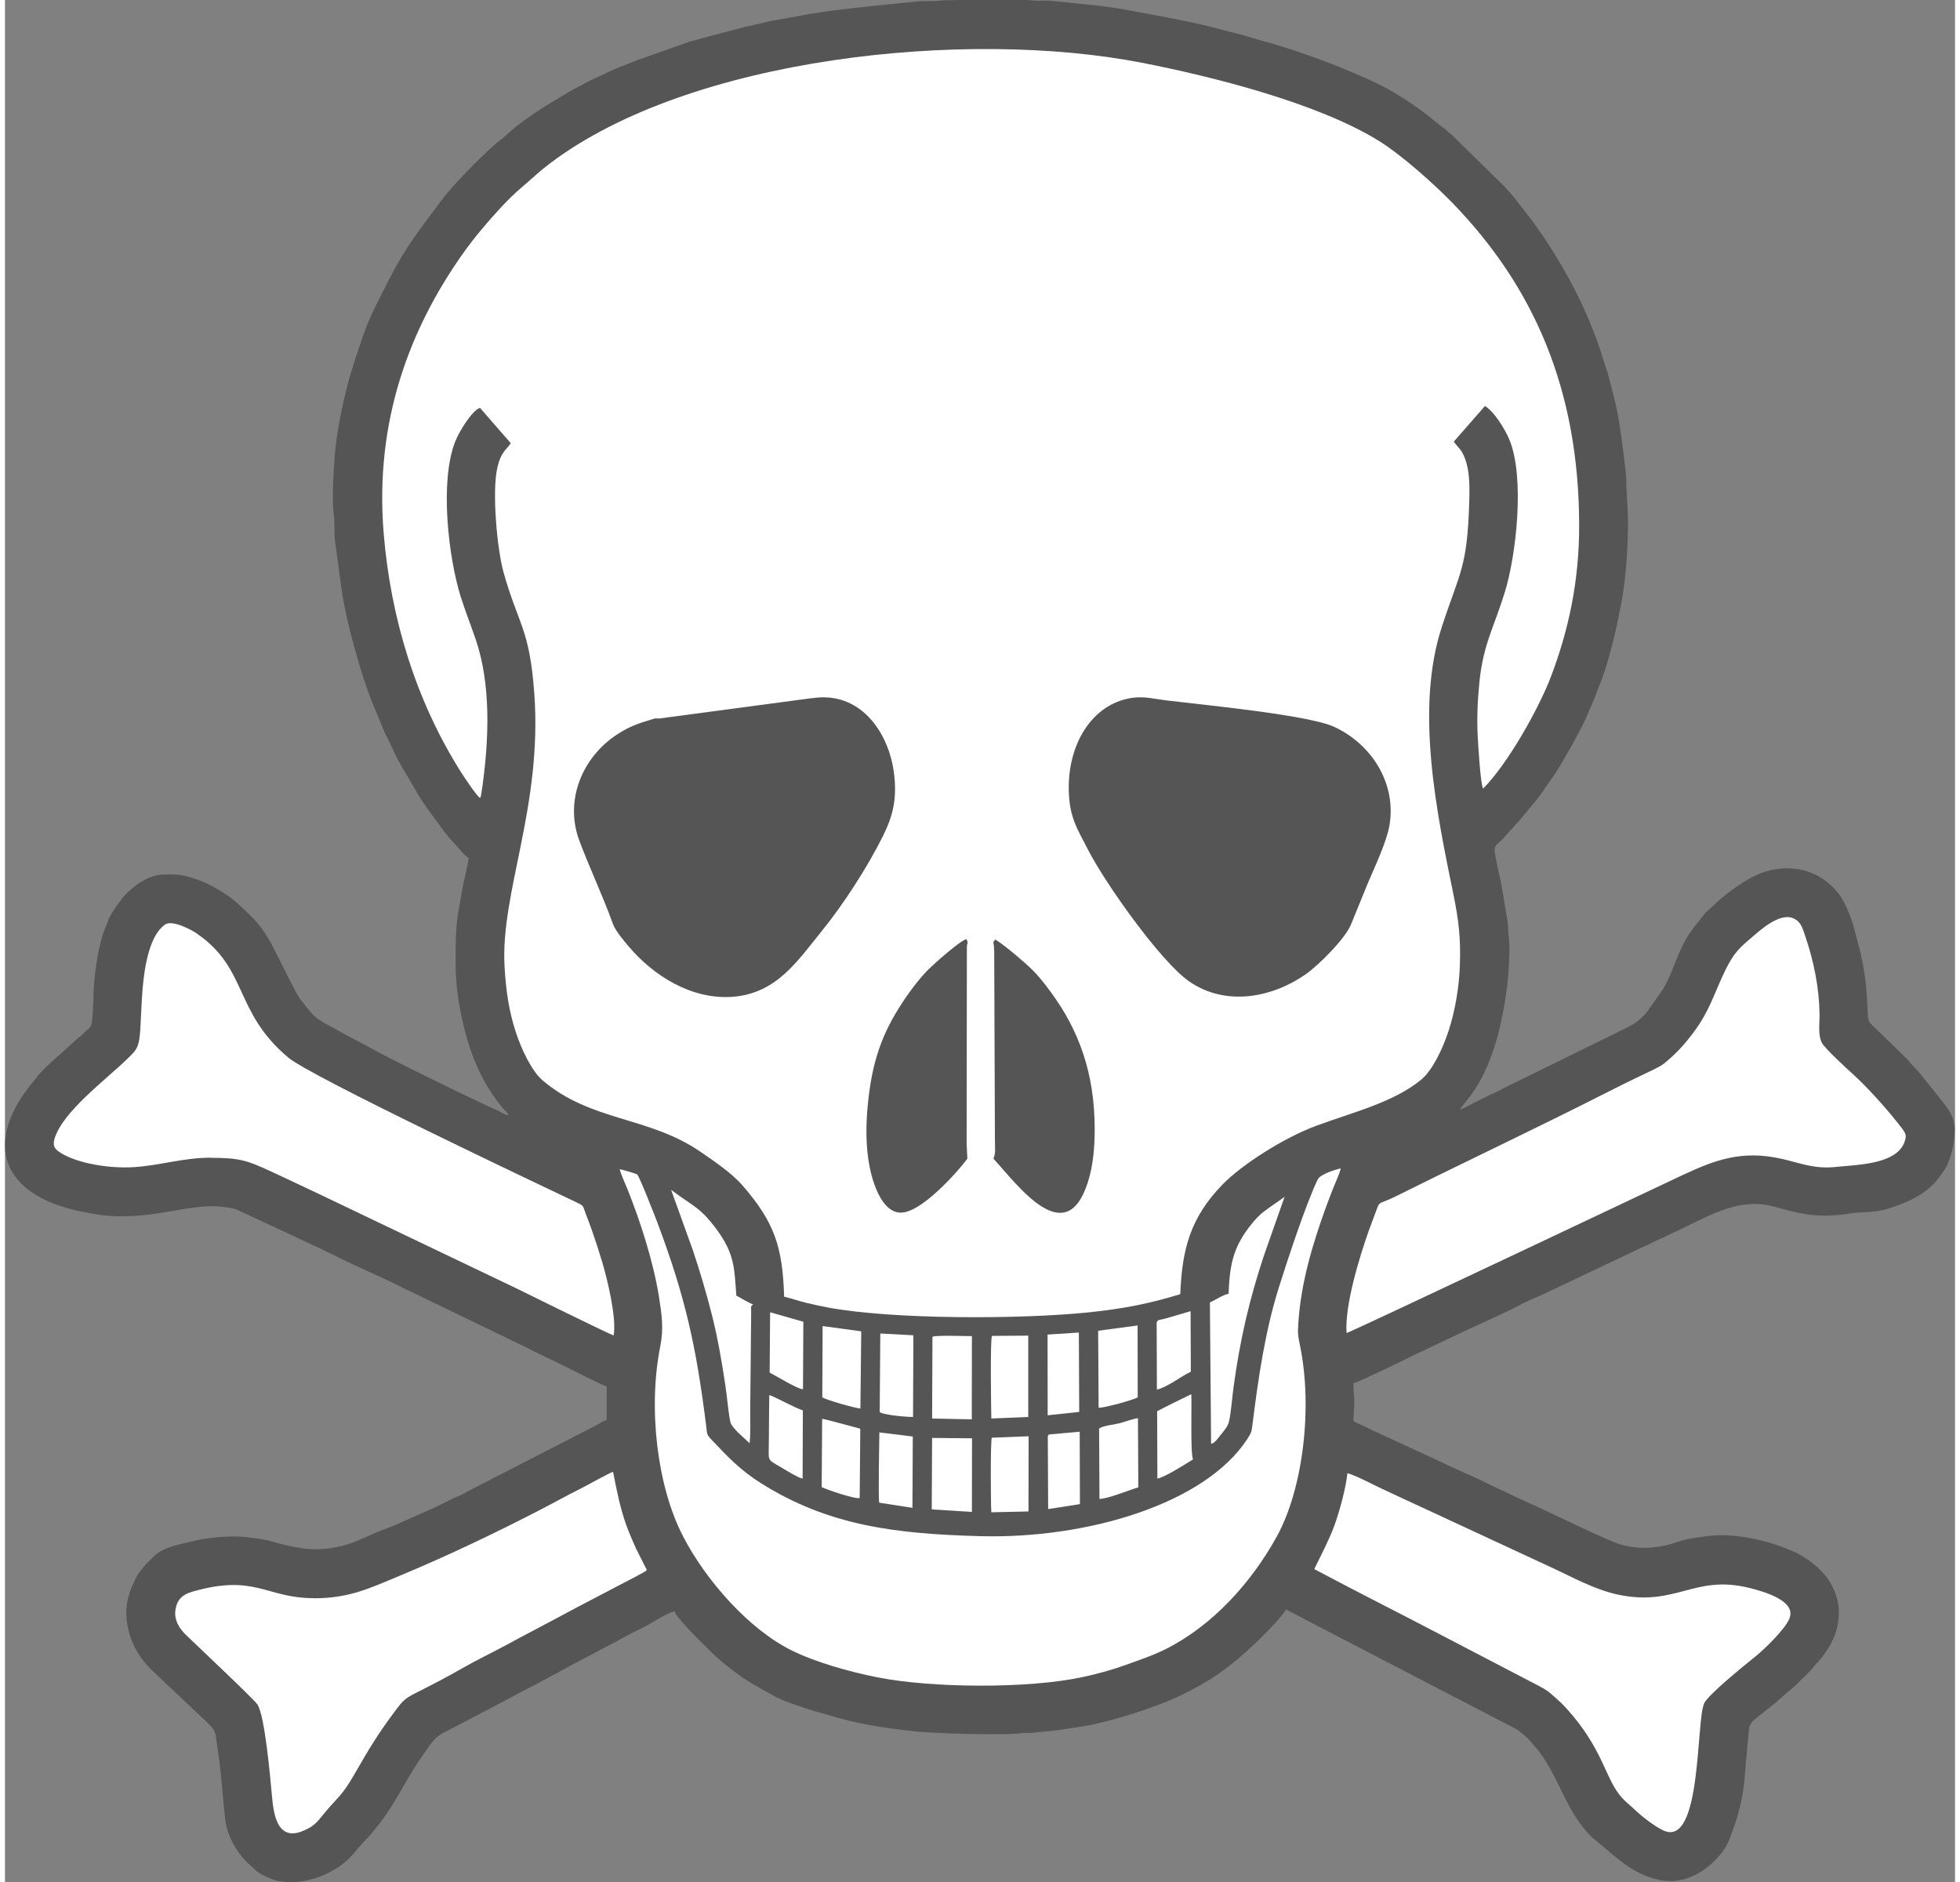 <?xml version="1.0" encoding="UTF-8"?>
<!DOCTYPE svg PUBLIC "-//W3C//DTD SVG 1.1//EN" "http://www.w3.org/Graphics/SVG/1.1/DTD/svg11.dtd">
<svg xmlns="http://www.w3.org/2000/svg" xmlns:xlink="http://www.w3.org/1999/xlink" xml:space="preserve" width="50" height="48" version="1.1" shape-rendering="geometricPrecision" text-rendering="geometricPrecision" image-rendering="optimizeQuality" fill-rule="evenodd" clip-rule="evenodd" viewBox="0 0 16265 15694">
 <rect x="0" y="0" width="16265" height="15694" fill="#808080" stroke="none"/>
 <g id="Ebene_x0020_1">
  <path fill="#555555" d="M4199 9301c-36,-8 -55,-23 -84,-38 -16,-9 -23,-10 -40,-17l-293 -139c-126,-61 -633,-308 -732,-368l-160 -85c-29,-15 -53,-27 -80,-43 -192,-111 -197,-81 -341,-271 -19,-26 -33,-48 -47,-75l-206 -406c-44,-76 -93,-149 -156,-211 -128,-126 -173,-173 -346,-266 -53,-28 -118,-52 -176,-69 -68,-20 -130,-24 -225,-20 -121,6 -239,93 -315,175 -20,21 -35,45 -54,68 -17,21 -33,51 -49,74 -19,28 -27,44 -40,82 -12,34 -23,54 -34,88 -50,142 -80,376 -83,528 -1,56 -5,169 -15,229 -5,30 -35,47 -55,67 -11,11 -18,19 -29,29 -15,14 -20,14 -36,29 -105,98 -218,189 -317,295 -14,15 -13,18 -25,32l-58 71c-273,349 -317,745 161,960 56,25 117,43 182,62 66,19 131,28 203,42 153,28 302,21 456,4 36,-4 66,-10 106,-16 178,-26 362,-74 544,-43 47,8 59,8 96,26l667 311c38,16 48,26 82,40 28,12 53,25 83,40 165,83 334,152 499,235 30,15 54,28 83,40l989 478c29,14 54,29 82,41l247 120c62,29 290,150 336,161l0 281c-32,8 -50,23 -77,38l-1074 552c-27,14 -49,29 -81,42 -82,33 -153,77 -234,111l-240 106c-79,40 -171,66 -250,103 -67,32 -183,82 -254,98 -231,55 -383,18 -599,-42 -67,-18 -122,-23 -199,-32 -133,-15 -314,3 -426,30 -107,26 -261,49 -340,128 -47,47 -68,61 -111,119 -21,28 -29,38 -45,70 -77,156 -103,281 -47,472 31,108 101,210 180,288l481 454c61,62 51,80 65,165 33,200 47,427 69,629 14,128 88,260 175,350l90 83c30,25 121,66 162,76 225,53 514,-57 656,-240 50,-64 114,-120 162,-183 18,-24 34,-41 54,-68 118,-157 204,-337 312,-501 15,-23 31,-43 47,-68l48 -68c69,-94 102,-96 203,-150l458 -240c28,-14 45,-26 74,-41 207,-103 406,-219 612,-324 30,-15 47,-27 79,-43 115,-57 228,-125 345,-180 82,-39 191,-120 271,-139 15,58 272,306 318,351 66,65 169,145 247,199 24,16 40,27 65,43l216 122c93,45 226,87 327,119 29,9 56,14 85,23 242,78 494,117 748,144 165,18 757,34 875,16 37,-6 73,0 110,-5 62,-8 137,-12 202,-21 63,-9 127,-19 194,-29 226,-32 649,-167 853,-270 99,-50 193,-100 284,-162 46,-31 84,-61 128,-95 107,-84 361,-319 449,-450 51,27 102,50 151,79l1231 639c28,17 48,24 76,39l388 202c39,19 78,36 109,64 14,12 18,13 32,25 18,16 42,40 58,58 13,14 13,18 25,32 13,15 19,18 31,34 187,246 227,503 444,722 14,15 18,15 32,26 169,136 306,289 542,336 195,39 368,-61 488,-197 39,-44 67,-86 89,-141 76,-192 119,-349 133,-573 2,-32 5,-71 9,-106 4,-28 7,-84 10,-112 28,-216 -31,-135 233,-349l65 -57c19,-18 41,-37 62,-53 26,-21 37,-31 60,-55 40,-40 80,-77 119,-119 14,-15 13,-18 25,-32 10,-12 18,-17 28,-29 17,-19 35,-43 51,-64 149,-203 165,-449 10,-648l-27 -30c-55,-62 -126,-113 -199,-154 -25,-14 -52,-24 -80,-36 -166,-72 -388,-123 -585,-121 -63,1 -146,14 -207,23 -31,4 -65,12 -95,20 -33,9 -63,20 -93,29 -142,40 -271,45 -407,11 -125,-31 -642,-293 -805,-361l-318 -150c-130,-66 -267,-120 -398,-185l-566 -261c-29,-13 -47,-25 -77,-38 -33,-14 -55,-24 -83,-39 0,-58 7,-95 7,-158 0,-64 -7,-97 -7,-158 47,-11 432,-198 501,-233l415 -197c107,-50 375,-170 455,-214 67,-37 142,-67 212,-98l830 -394c37,-14 52,-22 83,-39 29,-15 52,-25 84,-38l82 -40c269,-119 524,-301 835,-223 34,8 61,16 96,26 62,18 132,33 202,43 106,15 231,11 339,-8 95,-16 217,-6 326,-41 177,-56 340,-130 445,-288 16,-24 35,-48 47,-75 12,-28 25,-64 33,-89 18,-58 32,-138 30,-215 -4,-139 -102,-216 -173,-316l-109 -135c-23,-26 -32,-40 -58,-65 -25,-24 -35,-42 -57,-65l-310 -301c-18,-22 -18,-72 -19,-103 -9,-172 -14,-262 -50,-440 -13,-66 -34,-132 -49,-195 -28,-111 -76,-255 -146,-343 -54,-69 -124,-126 -205,-162 -157,-70 -342,-58 -497,19 -114,57 -260,165 -353,258 -24,24 -42,34 -62,60 -112,143 -151,174 -233,378 -34,85 -67,173 -115,252l-125 177c-13,16 -14,20 -29,35 -75,76 -123,93 -224,143l-941 462c-14,8 -27,15 -42,23 -28,14 -54,23 -84,38 -15,7 -25,12 -38,20 -17,9 -24,13 -43,21 -42,19 -125,69 -166,79l101 -130c178,-250 251,-580 292,-881 13,-98 31,-340 14,-447 -5,-36 -3,-71 -8,-107l-50 -302c-19,-97 -44,-189 -58,-288 -7,-51 44,-72 71,-104 62,-74 122,-131 192,-218l78 -95c46,-54 84,-118 127,-176 49,-67 92,-140 132,-213 16,-28 31,-50 45,-77 38,-73 86,-154 117,-228l72 -166c13,-30 18,-54 31,-84 62,-136 129,-398 159,-546 13,-67 27,-126 38,-192 36,-210 50,-433 50,-655 0,-108 -14,-239 -14,-331 0,-30 -5,-79 -9,-113 -25,-199 -47,-413 -99,-606 -16,-59 -32,-131 -49,-188 -9,-30 -20,-59 -29,-86 -10,-30 -16,-56 -27,-88 -109,-331 -273,-649 -465,-938 -33,-49 -65,-91 -98,-140 -17,-26 -31,-40 -50,-65 -66,-88 -135,-178 -213,-255l-418 -410c-15,-12 -17,-12 -32,-26 -14,-13 -16,-16 -30,-27 -11,-8 -21,-15 -33,-24l-96 -77c-88,-70 -181,-132 -277,-190 -150,-91 -317,-158 -480,-225 -146,-60 -462,-171 -618,-210 -62,-15 -117,-37 -178,-52 -64,-15 -125,-32 -189,-49 -257,-68 -520,-112 -781,-161 -202,-38 -416,-52 -623,-75 -33,-4 -80,-1 -114,-1 -50,0 -68,-7 -115,-8 -74,0 -163,4 -225,-5l-453 10c-71,10 -155,2 -227,10 -347,38 -692,63 -1034,131 -68,14 -133,22 -200,37 -67,15 -130,32 -193,44l-370 98c-31,10 -62,17 -90,25l-436 154c-80,34 -167,62 -244,101 -32,16 -50,24 -84,39 -77,33 -155,79 -228,117l-220 132c-115,77 -233,154 -332,251 -23,22 -45,33 -68,54 -135,120 -355,338 -461,482 -159,216 -292,378 -420,631 -67,131 -175,333 -223,475 -51,151 -101,291 -141,449 -39,155 -74,325 -93,490 -16,138 -33,440 -16,564 10,71 2,153 11,226l56 412c33,240 157,691 250,922l103 250c11,27 24,49 38,78 38,80 73,159 119,234l130 222c49,83 110,159 166,237 41,57 85,117 135,167 38,38 71,90 117,121 -4,44 -19,101 -27,138 -10,48 -21,94 -29,137 -9,51 -15,94 -24,141 -31,155 -28,317 -28,475 -1,227 53,498 125,710 63,183 151,344 273,490 16,19 28,25 41,45z"/>
  <path fill="white" d="M3962 6656c1,-2 2,-7 3,-6 0,1 2,-4 2,-6 12,-36 -4,20 4,-12l12 -80c54,-394 71,-844 -56,-1218 -42,-123 -88,-238 -127,-362 -99,-318 -177,-952 -45,-1289 36,-92 144,-262 207,-282l257 295c-35,55 -80,66 -112,203 -47,203 -1,684 50,868 122,440 219,470 258,1016 69,945 -284,1662 -248,2278 11,193 36,369 92,540 49,151 134,330 225,408 406,345 879,298 1313,593 114,78 265,180 356,285 266,307 333,511 346,926 55,13 117,34 175,49 62,15 125,29 188,41 555,103 1622,98 2176,41 289,-30 509,-73 765,-152 15,-382 87,-641 353,-915 157,-162 506,-387 778,-488 320,-118 648,-196 880,-387 91,-75 178,-255 227,-406 53,-162 88,-361 94,-547 8,-226 -10,-373 -52,-582 -141,-688 -323,-1551 -99,-2238 150,-459 212,-489 229,-1036 4,-136 8,-297 -57,-417 -22,-40 -55,-64 -71,-94l259 -296c69,38 163,182 204,280 131,319 56,966 -37,1269 -92,299 -181,437 -213,753 -15,152 -22,299 -14,456 4,71 23,395 45,432 203,-203 461,-661 564,-929 148,-388 238,-800 237,-1268 -2,-1133 -379,-1989 -1060,-2690 -150,-154 -416,-393 -609,-513 -511,-318 -1396,-539 -1980,-653 -1464,-285 -3766,-47 -4937,841 -34,26 -70,54 -103,84 -108,97 -183,152 -292,269 -115,124 -234,261 -341,414 -421,601 -728,1366 -649,2319 59,711 271,1396 641,1983 32,51 129,196 162,222z"/>
  <path fill="white" d="M11143 9743c-47,10 -173,49 -194,93 -101,211 -258,690 -327,910 -111,357 -167,737 -214,1111 -11,85 -8,84 -48,146 -354,539 -1335,831 -2227,807 -702,-19 -1263,-86 -1828,-442 -170,-107 -275,-218 -406,-356 -51,-54 -40,-45 -52,-135 -82,-648 -171,-1059 -405,-1681 -13,-35 -150,-386 -168,-401 -10,-9 -126,-42 -147,-45 13,49 44,114 64,164 109,271 216,605 263,894 25,157 41,271 12,418 -104,518 -26,1169 189,1584 191,370 551,778 909,954 194,96 475,176 706,222 452,91 1260,98 1719,-1 122,-26 245,-60 359,-101 110,-40 233,-81 335,-133 390,-196 714,-555 925,-938 220,-399 299,-1074 195,-1585 -18,-90 -22,-102 -15,-200 21,-323 115,-643 223,-942 20,-56 41,-110 63,-167 19,-48 57,-129 67,-175z"/>
  <path fill="white" d="M11190 11116c47,-12 2767,-1301 2798,-1315 266,-123 493,-216 838,-136 156,36 266,85 446,66 170,-18 497,-20 569,-201 29,-72 9,-86 -59,-172 -99,-125 -250,-293 -369,-401 -48,-43 -235,-215 -258,-260 -35,-68 -19,-159 -20,-239 -3,-220 -48,-441 -117,-645 -26,-77 -38,-128 -104,-156 -115,-49 -284,109 -335,152 -108,91 -159,135 -232,286 -91,188 -128,333 -260,510 -82,110 -146,179 -248,263 -33,27 -123,68 -169,90 -115,54 -232,113 -347,171 -443,225 -931,458 -1380,678 -118,58 -225,111 -342,169 -129,64 -134,38 -157,102 -22,62 -48,125 -70,188 -71,202 -201,614 -184,850z"/>
  <path fill="#555555" d="M9391 5821c-330,55 -528,391 -518,774 6,225 73,320 160,490 141,276 603,931 844,1099 309,214 699,132 973,-60 108,-76 334,-301 379,-420l142 -348c54,-126 152,-334 176,-469 62,-351 -146,-681 -461,-826 -215,-99 -1089,-183 -1397,-220 -101,-12 -190,-38 -298,-20z"/>
  <path fill="white" d="M1717 9655c243,0 305,23 498,112 138,64 276,129 411,193l1636 782c58,28 779,385 815,394 26,-148 -54,-472 -95,-610 -28,-94 -56,-180 -88,-271 -16,-45 -32,-87 -49,-131 -28,-74 -14,-67 -81,-99 -300,-143 -2210,-1046 -2400,-1205 -459,-385 -333,-742 -768,-1038 -44,-30 -201,-114 -261,-72 -64,45 -105,127 -134,225 -60,202 -59,434 -72,646 -9,158 -33,176 -114,254 -173,168 -533,435 -601,659 -21,70 9,94 53,121 141,88 406,130 603,118 222,-13 413,-79 647,-79z"/>
  <path fill="#555555" d="M6736 5821l-1283 171c-27,-1 -17,-6 -58,7 -114,34 -185,58 -287,124 -294,191 -443,552 -317,888 89,237 197,462 279,692 21,59 97,148 133,190 205,243 525,447 872,419 362,-30 536,-299 741,-552 179,-221 377,-527 507,-788 85,-171 121,-317 90,-540 -48,-336 -285,-670 -677,-610z"/>
  <path fill="white" d="M10921 13085c359,191 716,370 1069,555l804 419c65,35 72,40 120,82 39,34 72,64 107,102 318,350 325,599 470,753 35,37 65,59 105,97 55,53 165,139 238,172 320,143 270,-919 339,-1062 35,-73 334,-315 425,-388 73,-58 250,-228 286,-319 61,-152 -232,-229 -342,-256 -453,-110 -605,159 -1086,58 -204,-43 -400,-156 -577,-236l-1116 -518c-96,-44 -187,-86 -280,-130 -73,-34 -215,-110 -286,-129 -13,128 -66,316 -107,433 -46,130 -165,352 -170,369z"/>
  <path fill="white" d="M2573 13327c-399,-1 -485,-204 -1007,-55 -81,23 -131,63 -144,153 -14,92 43,165 86,207 47,47 567,535 598,582 62,96 106,602 121,764 13,142 41,383 261,289 86,-37 108,-63 167,-136 116,-143 150,-145 258,-333 125,-218 201,-344 347,-538 51,-68 71,-94 158,-138 121,-61 269,-137 390,-207 126,-72 258,-135 386,-204 127,-70 257,-136 385,-205 129,-70 254,-135 386,-204 64,-34 129,-67 193,-101 44,-24 171,-86 196,-108l-92 -183c-29,-64 -56,-127 -80,-193 -51,-142 -80,-290 -110,-444 -38,13 -232,122 -289,150 -99,49 -193,102 -293,154 -390,202 -799,398 -1209,568 -236,98 -412,184 -706,183z"/>
  <path fill="#555555" d="M8021 9538l2 -1633c0,-55 16,-32 -3,-73 -46,4 -278,212 -318,252 -81,81 -175,208 -246,322 -165,263 -237,509 -265,873 -13,174 -6,358 36,518 34,129 111,322 252,315 196,-9 542,-433 548,-451 1,-2 -6,-102 -6,-124z"/>
  <path fill="#555555" d="M8251 7927l6 1590c0,58 8,103 -13,144 205,225 602,770 786,204 47,-144 60,-299 59,-463 -2,-450 -130,-810 -366,-1129 -117,-158 -156,-193 -294,-310 -31,-26 -137,-114 -171,-128 -26,40 -8,2 -8,92z"/>
  <path fill="white" d="M6210 12039c11,-72 5,-213 6,-292l8 -814c0,-35 -8,-40 17,-54 -51,-21 -97,-52 -141,-75 -17,-227 -12,-343 -163,-550 -140,-191 -205,-198 -381,-332l181 502c59,176 112,355 159,539 48,190 82,385 112,586 15,98 23,209 41,305 11,57 128,145 163,183z"/>
  <path fill="white" d="M10205 10789c-48,9 -109,52 -155,72l10 1178c31,-1 63,-54 83,-77 18,-21 57,-69 65,-102 19,-80 28,-211 40,-298 27,-195 60,-381 103,-565 42,-180 92,-352 148,-522l174 -495c-59,44 -124,85 -180,129 -50,39 -111,113 -151,173 -102,152 -128,287 -136,506z"/>
  <path fill="white" d="M7734 11829l330 7 1 -694c-58,0 -294,-9 -329,5l-3 682z"/>
  <path fill="white" d="M8226 11829l309 -13 0 -678 -303 2c-15,40 -7,600 -5,689z"/>
  <path fill="white" d="M9118 11098l4 641c45,3 289,-65 326,-86l-1 -600 -328 44z"/>
  <polygon fill="white" points="7730,12587 8065,12608 8066,11994 7733,11991 "/>
  <path fill="white" d="M6817 11653c49,26 260,86 318,93l7 -644 -322 -44 -3 594z"/>
  <path fill="white" d="M8231 11989c-12,34 -9,553 -4,622l310 -7 1 -627 -307 12z"/>
  <path fill="white" d="M9126 11912l3 588c79,-4 245,-74 324,-97l-3 -577c-41,5 -113,32 -157,43 -51,13 -127,18 -167,43z"/>
  <path fill="white" d="M7296 11776c43,25 217,40 278,40l3 -681 -276 -15 -5 656z"/>
  <path fill="white" d="M6812 12401c39,20 278,102 317,91l5 -578c-44,-11 -305,-84 -318,-82l-4 569z"/>
  <polygon fill="white" points="8696,11129 8697,11802 8960,11774 8957,11112 "/>
  <path fill="white" d="M7293 12531l276 43 3 -595 -279 -34c-1,88 -10,540 -1,586z"/>
  <path fill="white" d="M8698 11977l3 607 265 -41 -2 -604 -234 21c-43,8 -18,-5 -32,17z"/>
  <path fill="white" d="M9610 11768l2 562c57,-8 250,-130 298,-161 -24,-33 -10,-458 -15,-543 -2,0 -275,135 -285,142z"/>
  <path fill="white" d="M6653 12330l2 -569c-66,-19 -252,-124 -280,-127 -3,162 -2,325 -5,487 -1,67 22,65 120,125 36,22 123,75 162,84z"/>
  <path fill="white" d="M9606 11027l2 561c93,-23 205,-114 283,-149l-2 -505 -216 63c-59,15 -53,5 -67,30z"/>
  <path fill="white" d="M6378 11446c49,24 231,138 278,139l3 -563 -277 -79 -4 502z"/>
 </g>
</svg>
